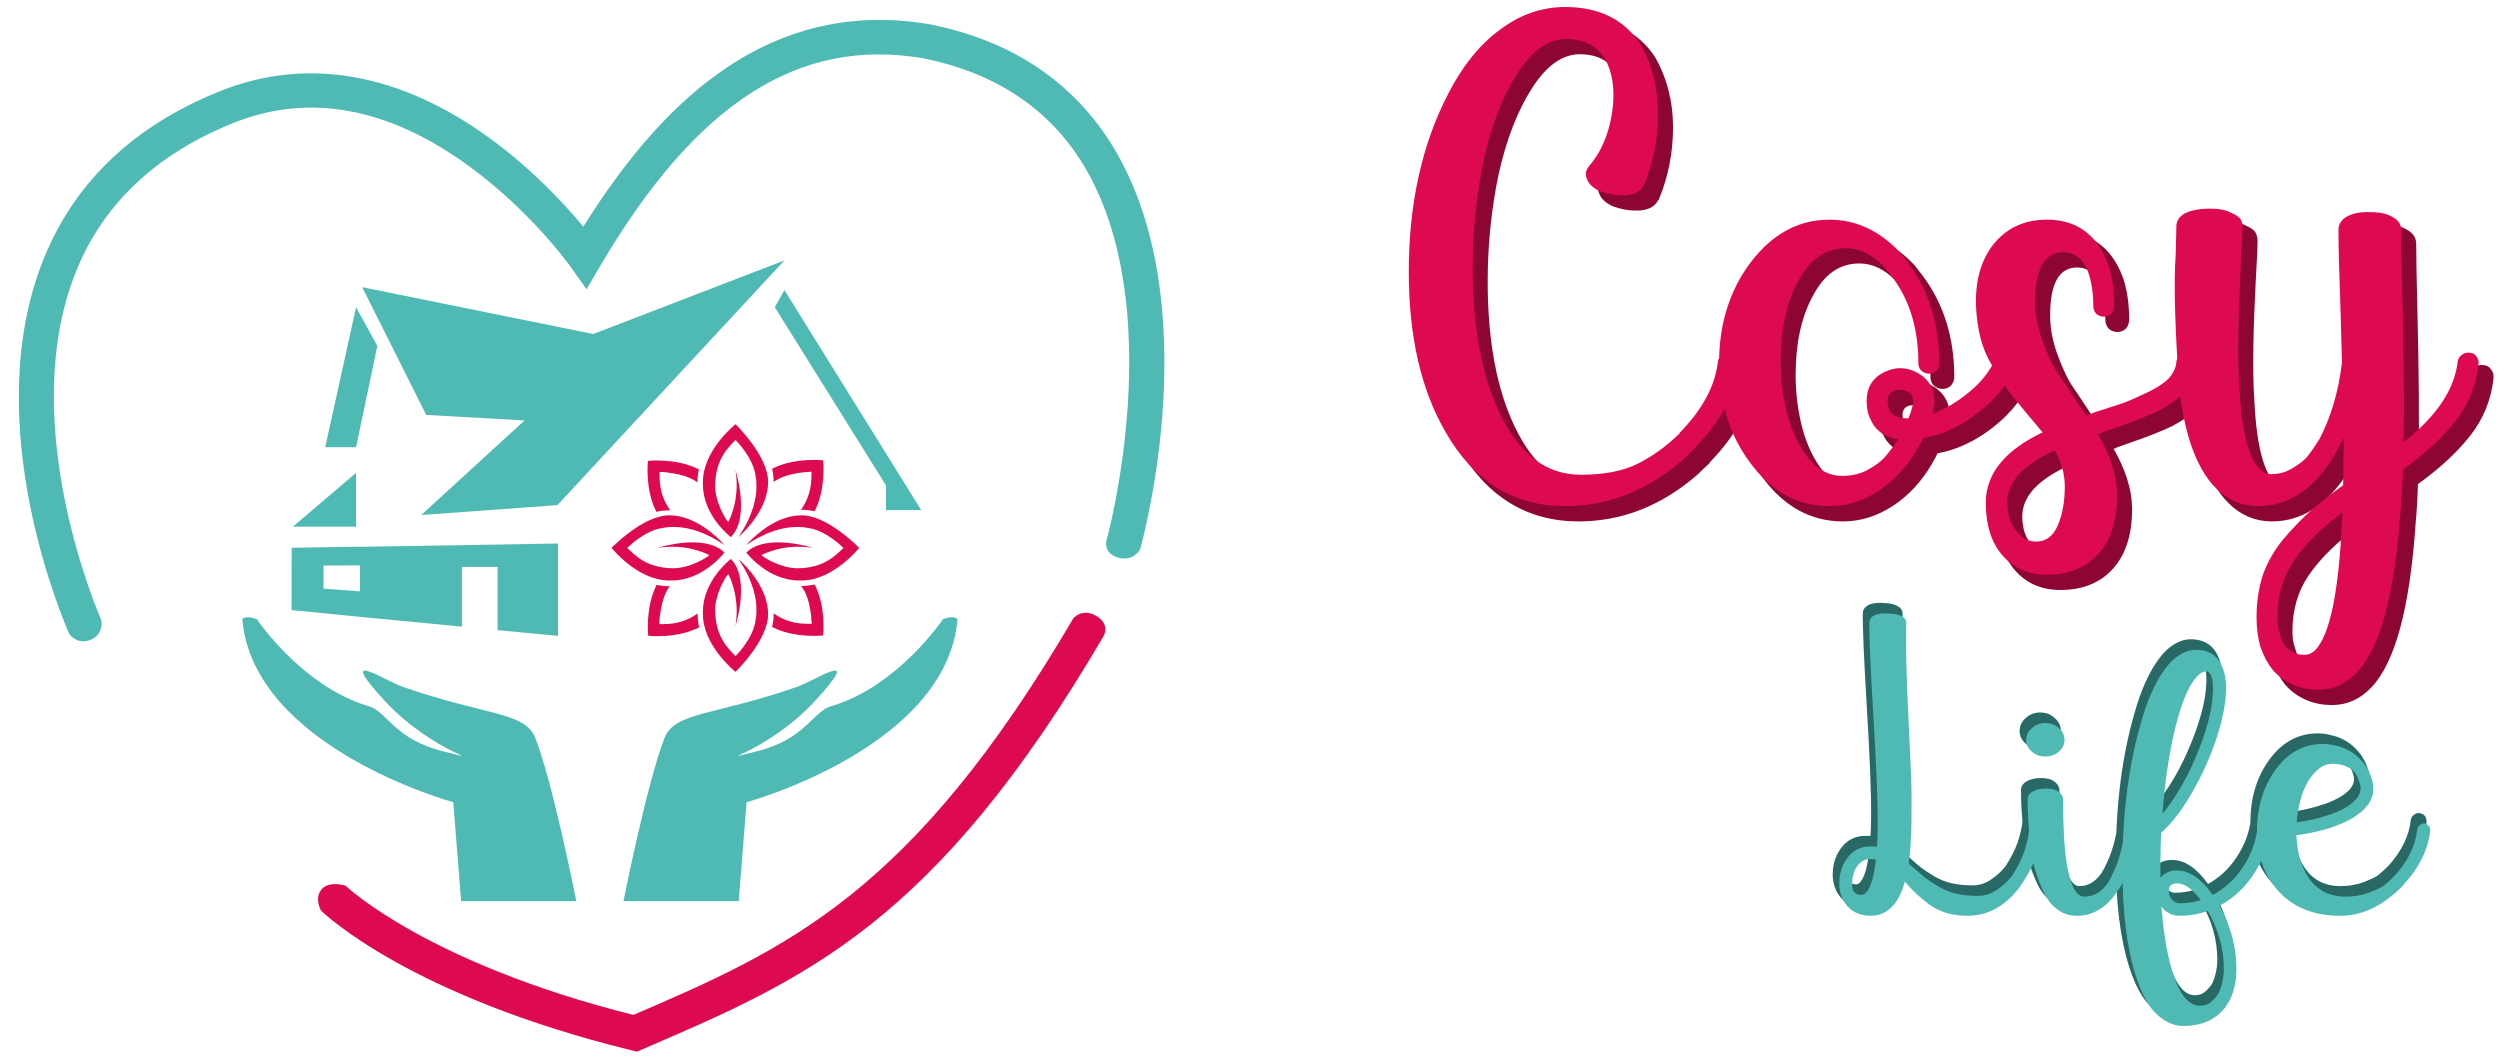 <?xml version="1.0" encoding="UTF-8" standalone="no"?>
<!-- Created with Inkscape (http://www.inkscape.org/) -->

<svg
   width="227.676mm"
   height="96.842mm"
   viewBox="0 0 227.676 96.842"
   version="1.1"
   id="svg1"
   inkscape:version="1.3.2 (091e20e, 2023-11-25, custom)"
   sodipodi:docname="Logo-Cosy-Life.svg"
   xmlns:inkscape="http://www.inkscape.org/namespaces/inkscape"
   xmlns:sodipodi="http://sodipodi.sourceforge.net/DTD/sodipodi-0.dtd"
   xmlns="http://www.w3.org/2000/svg"
   xmlns:svg="http://www.w3.org/2000/svg">
  <sodipodi:namedview
     id="namedview1"
     pagecolor="#ffffff"
     bordercolor="#000000"
     borderopacity="0.25"
     inkscape:showpageshadow="2"
     inkscape:pageopacity="0.0"
     inkscape:pagecheckerboard="0"
     inkscape:deskcolor="#d1d1d1"
     inkscape:document-units="mm"
     inkscape:zoom="1.0627876"
     inkscape:cx="406.94867"
     inkscape:cy="350.0229"
     inkscape:window-width="1644"
     inkscape:window-height="998"
     inkscape:window-x="2109"
     inkscape:window-y="226"
     inkscape:window-maximized="0"
     inkscape:current-layer="layer1" />
  <defs
     id="defs1" />
  <g
     inkscape:label="Calque 1"
     inkscape:groupmode="layer"
     id="layer1"
     transform="translate(22.406,-115.514)">
    <g
       id="g2-6"
       transform="matrix(0.265,0,0,0.265,-154.517,154.427)"
       style="display:inline"
       inkscape:export-filename="Coeur.png"
       inkscape:export-xdpi="96"
       inkscape:export-ydpi="96">
      <path
         class="cls-2"
         d="m 522.401,71.149 c -1.3,-2.9 -31.9,-72.2 -8.8,-129.2 10.7,-26.4 31.2,-45.8 60.9,-57.6 29.7,-11.8 61.7,-6.1 92.6,16.5 14.7,10.7 25.7,22.8 31.9,30.2 15.7,-25.1 31.9,-43.1 49.5,-54.8 21.1,-14.1 44.6,-19.1 69.7,-14.7 h 0.1 c 27.9,5.6 49,19.7 62.6,41.8 32.8,53.6 10.4,135.3 9.4,138.7 0,0 -2.4,4.3 -7.6,2.7 -5.2,-1.6 -3.9,-5.9 -3.9,-5.9 0.3,-0.9 21.9,-80.2 -8.1,-129.3 -11.7,-19.1 -30.1,-31.3 -54.6,-36.3 -42.9,-7.5 -78.3,15.2 -111.3,71.3 l -4.7,8 -5.4,-7.6 c -0.1,-0.2 -13.7,-19.2 -35,-34.7 -27.7,-20.2 -54.9,-25.2 -80.8,-14.9 -26.5,10.6 -44.8,27.7 -54.2,51 -21.2,52.4 8.3,119.1 8.6,119.8 0,0 1.2,4.7 -3.4,6.8 -4.6,2.1 -7.5,-1.8 -7.5,-1.8 z m 356.4,-32.3 v 0"
         id="path43-2-7-2"
         style="fill:#4fbab4;stroke-width:0px" />
      <path
         class="cls-1"
         d="m 717.301,214.549 -2,-0.5 c -76,-18.7 -105.2,-46.8 -106.4,-47.9 0,0 -2.5,-4.1 0.1,-7.3 2.6,-3.2 8.3,-1.3 8.3,-1.3 0.3,0.3 28,26.6 98.9,44.4 53.3,-22.9 95.8,-41.9 151.2,-136.3 0,0 3,-3.7 7.9,-0.8 4.9,2.9 2.5,6.9 2.5,6.9 -58,98.9 -102.4,117.9 -158.7,142.1 l -1.8,0.8 z"
         id="path44-2-0-3"
         style="fill:#dd0a50;fill-opacity:1;stroke-width:0px" />
      <path
         class="cls-2"
         d="m 712.701,162.849 h 39.7 l 2.7,-34 c 0,0 68.7,-18.7 72.5,-62.9 -1.5,-1.5 -5,0 -5,0 0,0 -15.3,22.9 -38.1,29.8 -6.5,1.5 -8.8,11.4 -25.9,15.6 -17.1,4.2 3.4,0.8 20.2,-17.5 16.8,-18.3 0.4,-7 -6.5,-4.6 -28.5,9.9 -41.8,8.5 -45.4,17.5 -6,15.3 -14.1,56.1 -14.1,56.1 z"
         id="path45-5-8-0"
         style="fill:#4fbab4;stroke-width:0px" />
      <path
         class="cls-2"
         d="m 696.701,162.849 h -39.7 c 0,0 -2.7,-34 -2.7,-34 0,0 -68.7,-18.7 -72.5,-62.9 1.5,-1.5 5,0 5,0 0,0 15.3,22.9 38.1,29.8 6.5,1.5 8.8,11.4 25.9,15.6 17.2,4.2 -3.4,0.8 -20.2,-17.5 -16.8,-18.3 -0.4,-7 6.5,-4.6 28.5,9.9 41.8,8.5 45.4,17.5 6,15.3 14.1,56.1 14.1,56.1 z"
         id="path46-7-1-2"
         style="fill:#4fbab4;stroke-width:0px" />
      <g
         id="g49-4-9-0"
         transform="translate(467.601,-175.151)">
        <polygon
           class="cls-2"
           points="155.4,127 234.8,143.1 300.5,117.8 222.5,201.9 175.7,205.3 211.2,172.8 177.4,170.9 "
           id="polygon46-1-2-4"
           style="fill:#4fbab4;stroke-width:0px" />
        <polygon
           class="cls-2"
           points="335.4,195.1 297.2,133.9 300.5,128 347.5,203.6 335.4,203.6 "
           id="polygon47-0-6-2"
           style="fill:#4fbab4;stroke-width:0px" />
        <polygon
           class="cls-2"
           points="153.3,182 142.7,182 153.3,133.9 160.6,147.2 "
           id="polygon48-3-8-5"
           style="fill:#4fbab4;stroke-width:0px" />
        <polygon
           class="cls-2"
           points="153.3,209.3 131.6,209.3 153.3,190.8 "
           id="polygon49-0-0-7"
           style="fill:#4fbab4;stroke-width:0px" />
      </g>
      <g
         id="g53-5-0-8"
         transform="translate(467.601,-175.151)">
        <g
           id="g52-6-1-8">
          <path
             class="cls-1"
             d="m 283.7,174.1 c 0,0 -11.2,8.9 -11.2,19.8 0,10.9 0,0.6 0,0.9 0,10.8 9.6,18.1 9.6,18.1 6.8,-6.9 1.6,-23 1.6,-23 1.7,10.5 -2.5,17.8 -2.5,17.8 -1,-1 -4.6,-7 -4.5,-12.7 0.2,-8.7 4.1,-12.5 7,-15.5 0.5,0.6 1.1,1.2 1.8,2 1.7,2.1 3.5,4.8 4.5,7.8 0.4,1.2 0.6,2.5 0.8,3.9 0.5,5.1 -0.7,11.7 -6.1,19.7 2.7,-2.4 10.2,-10 10.2,-19 0,-9 -11.2,-19.8 -11.2,-19.8 z"
             id="path49-8-7-0"
             style="fill:#dd0a50;fill-opacity:1;stroke-width:0px" />
          <path
             class="cls-1"
             d="m 283.7,259.2 c 0,0 -11.2,-8.9 -11.2,-19.8 0,-10.9 0,-0.6 0,-0.9 0,-10.8 9.6,-18.1 9.6,-18.1 6.8,6.9 1.6,23 1.6,23 1.7,-10.5 -2.5,-17.8 -2.5,-17.8 -1,1 -4.6,7 -4.5,12.7 0.2,8.7 4.1,12.5 7,15.5 0.5,-0.6 1.1,-1.2 1.8,-2 1.7,-2.1 3.5,-4.8 4.5,-7.8 0.4,-1.2 0.6,-2.5 0.8,-3.9 0.5,-5.1 -0.7,-11.7 -6.1,-19.7 2.7,2.4 10.2,10 10.2,19 0,9 -11.2,19.8 -11.2,19.8 z"
             id="path50-3-6-3"
             style="fill:#dd0a50;fill-opacity:1;stroke-width:0px" />
          <path
             class="cls-1"
             d="m 241.1,216.6 c 0,0 8.9,11.2 19.8,11.2 10.9,0 0.6,0 0.9,0 10.8,0 18.1,-9.6 18.1,-9.6 -6.9,-6.8 -23,-1.6 -23,-1.6 10.5,-1.7 17.8,2.5 17.8,2.5 -1,1 -7,4.6 -12.7,4.5 -8.7,-0.2 -12.5,-4.1 -15.5,-7 0.6,-0.5 1.2,-1.1 2,-1.8 2.1,-1.7 4.8,-3.5 7.8,-4.5 1.2,-0.4 2.5,-0.6 3.9,-0.8 5.1,-0.5 11.7,0.7 19.7,6.1 -2.4,-2.7 -10,-10.2 -19,-10.2 -9,0 -19.8,11.2 -19.8,11.2 z"
             id="path51-7-5-2"
             style="fill:#dd0a50;fill-opacity:1;stroke-width:0px" />
          <path
             class="cls-1"
             d="m 326.2,216.6 c 0,0 -8.9,11.2 -19.8,11.2 -10.9,0 -0.6,0 -0.9,0 -10.8,0 -18.1,-9.6 -18.1,-9.6 6.9,-6.8 23,-1.6 23,-1.6 -10.5,-1.7 -17.8,2.5 -17.8,2.5 1,1 7,4.6 12.7,4.5 8.7,-0.2 12.5,-4.1 15.5,-7 -0.6,-0.5 -1.2,-1.1 -2,-1.8 -2.1,-1.7 -4.8,-3.5 -7.8,-4.5 -1.2,-0.4 -2.5,-0.6 -3.9,-0.8 -5.1,-0.5 -11.7,0.7 -19.7,6.1 2.4,-2.7 10,-10.2 19,-10.2 9,0 19.8,11.2 19.8,11.2 z"
             id="path52-6-9-4"
             style="fill:#dd0a50;fill-opacity:1;stroke-width:0px" />
        </g>
        <path
           class="cls-1"
           d="m 270.6,239.2 c -5.1,3.6 -9.6,3.6 -13.1,3.6 0,-0.8 0,-1.7 0.2,-2.6 0.3,-2.7 0.9,-5.9 2.3,-8.7 0.3,-0.6 0.7,-1.2 1.1,-1.7 -1.5,0 -3,-0.2 -4.5,-0.5 -4,7.8 -2.9,17.5 -2.9,17.5 0,0 9.8,1.1 17.5,-2.9 -0.3,-1.4 -0.5,-2.9 -0.5,-4.5 0,-1.6 0,-0.1 0,-0.2 z M 261,203.6 c 0,0 0.1,0 0.2,0 -3.6,-5.1 -3.6,-9.6 -3.6,-13.1 0.8,0 1.7,0 2.6,0.2 2.7,0.3 5.9,0.9 8.7,2.3 0.6,0.3 1.2,0.7 1.7,1.1 0,-1.5 0.2,-3 0.5,-4.5 -7.8,-4 -17.5,-2.9 -17.5,-2.9 0,0 -1.1,9.8 2.9,17.5 1.4,-0.3 2.9,-0.5 4.5,-0.5 z m 37.5,-10.7 c 2.8,-1.4 6,-2 8.7,-2.3 1,0 1.8,-0.1 2.6,-0.2 0,3.5 0,8 -3.6,13.1 0,0 0.1,0 0.2,0 1.5,0 3,0.2 4.5,0.5 4,-7.8 2.9,-17.5 2.9,-17.5 0,0 -9.8,-1.1 -17.5,2.9 0.3,1.4 0.5,2.9 0.5,4.5 0.6,-0.4 1.2,-0.7 1.7,-1 z m 12.3,36.3 c -1.4,0.3 -2.9,0.5 -4.5,0.5 0.4,0.6 0.7,1.2 1.1,1.7 1.4,2.8 2,6 2.3,8.7 0,1 0.1,1.8 0.2,2.6 -3.5,0 -8,0 -13.1,-3.6 0,0 0,0.1 0,0.2 0,1.5 -0.2,3 -0.5,4.5 7.8,4 17.5,2.9 17.5,2.9 0,0 1.1,-9.8 -2.9,-17.5 z"
           id="path53-3-7-1"
           style="fill:#dd0a50;fill-opacity:1;stroke-width:0px" />
      </g>
      <g
         id="g16"
         transform="translate(445.096,-172.177)">
        <path
           style="fill:#4fbab4;fill-opacity:1;stroke:none;stroke-opacity:1"
           d="m 153.669,213.574 23.486,-0.359 v 6.422 l -12.529,0.045 v 7.948 l 12.574,0.943 v 8.757 l -23.576,-2.335 z"
           id="path15" />
        <path
           style="fill:#4fbab4;fill-opacity:1;stroke:none;stroke-opacity:1"
           d="m 245.2,243.867 v -31.753 l -68.079,1.143 v 24.069 l 35.056,3.366 v -20.513 h 12.257 v 21.719 z"
           id="path16" />
      </g>
    </g>
    <path
       d="m 135.646,149.109 q 0.318,-0.265 0.688,-0.212 0.423,0 0.688,0.318 0.265,0.318 0.212,0.741 -0.476,3.969 -4.075,7.62 v 0.053 q -0.529,0.476 -1.058,1.005 -4.868,4.233 -10.742,4.233 -7.038,0 -10.901,-6.773 -3.334,-5.768 -3.334,-14.552 0,-9.313 3.598,-16.245 1.958,-3.81 4.71,-5.821 2.752,-2.064 5.927,-2.064 4.604,0 6.826,3.334 1.64,2.857 1.64,6.35 0,3.44 -1.27,6.509 -0.053,0 -0.053,0.053 -0.476,0.953 -2.011,0.9 -0.794,0 -1.799,-0.318 -1.005,-0.37 -1.323,-1.111 -0.318,-0.688 0.212,-1.27 1.535,-1.799 2.011,-4.551 0.476,-2.805 -0.37,-4.71 -1.058,-2.275 -3.757,-2.275 -2.434,0 -4.445,3.122 -2.011,3.122 -3.069,7.885 -1.005,4.763 -1.005,9.842 0,8.096 2.487,13.282 2.646,5.556 7.355,5.556 3.175,0 5.186,-1.005 2.011,-1.005 3.81,-2.752 v -0.053 q 3.122,-3.175 3.493,-6.509 0.053,-0.37 0.37,-0.582 z m 25.506,-0.159 q 0.37,-0.159 0.741,0 0.37,0.159 0.476,0.529 0.159,0.37 0,0.741 -0.794,1.693 -2.223,3.122 -1.429,1.376 -3.016,2.223 -1.587,0.847 -3.175,1.111 -0.212,0.476 -0.476,0.9 0,0.053 -0.053,0.106 -1.429,2.434 -3.545,3.81 -2.117,1.376 -4.445,1.376 -4.286,0 -7.197,-3.916 -2.857,-3.81 -2.857,-9.102 0,-5.345 2.857,-9.155 2.963,-3.916 7.197,-3.916 3.598,0 6.403,2.963 0.37,0.476 0.741,0.953 2.857,3.81 2.857,9.155 0,0.37 -0.265,0.688 -0.265,0.265 -0.688,0.265 -0.265,0 -0.529,-0.159 -0.423,-0.265 -0.423,-0.794 0,-5.345 -3.069,-8.678 0,0 0,-0.053 l -0.106,-0.106 q -1.587,-1.64 -3.44,-1.64 -2.752,0 -4.339,3.016 -1.587,2.91 -1.587,7.25 0,2.593 0.635,4.974 0.635,2.328 1.905,3.916 1.323,1.587 3.069,1.587 1.27,0 2.275,-0.529 1.058,-0.582 1.535,-1.111 0.529,-0.582 1.323,-1.746 -0.106,0 -0.265,0 -0.635,-0.159 -1.164,-0.423 -0.476,-0.318 -0.794,-0.741 -0.318,-0.476 -0.529,-1.058 -0.159,-0.582 -0.159,-1.217 0,-1.852 1.64,-2.646 1.693,-0.794 3.281,0.265 0.106,0.053 0.212,0.159 1.429,1.164 0.9,3.228 0,0 -0.053,0.159 1.746,-0.635 3.334,-1.958 1.64,-1.323 2.434,-3.069 0.212,-0.37 0.582,-0.476 z m -8.149,4.815 q 0.212,-0.847 -0.265,-1.217 -0.37,-0.265 -0.9,-0.265 -0.318,0 -0.582,0.106 -0.529,0.265 -0.529,0.9 0,1.27 1.164,1.535 0.318,0.053 0.741,0.053 0.212,-0.529 0.37,-1.111 z m 24.395,-4.657 q 0.318,-0.265 0.688,-0.212 0.423,0 0.635,0.318 0.265,0.318 0.265,0.741 -0.106,0.688 -0.423,1.323 -0.318,0.635 -0.741,1.111 -0.37,0.476 -1.111,1.005 -0.741,0.476 -1.323,0.794 -0.529,0.265 -1.588,0.688 -1.058,0.423 -1.693,0.635 -0.582,0.212 -1.799,0.635 -0.053,0.053 -0.212,0.106 -0.106,0 -0.212,0.053 1.693,2.91 1.746,5.397 0,0.159 0,0.212 0,3.387 -1.693,5.292 -1.693,1.905 -4.71,1.905 -2.54,0 -4.075,-1.799 -1.482,-1.746 -1.482,-4.763 0,0 0,-0.053 0.053,-3.916 5.186,-6.35 -0.423,-0.582 -1.376,-1.64 -1.111,-1.323 -1.693,-2.064 -0.582,-0.794 -1.376,-2.117 -0.847,-1.323 -1.217,-2.752 -0.37,-1.482 -0.423,-3.122 0,-0.159 0,-0.212 0,-3.334 1.746,-5.397 1.799,-2.064 4.71,-2.064 3.969,0 5.503,3.863 0,0 0,0 0.053,0.106 0.053,0.159 0,0.053 0.053,0.106 0.529,1.64 0.529,3.704 0,0.423 -0.265,0.741 -0.265,0.265 -0.688,0.265 -0.37,0 -0.688,-0.265 -0.265,-0.318 -0.265,-0.741 0,-1.852 -0.529,-3.228 -0.688,-1.64 -2.17,-1.64 -2.593,0 -2.593,4.498 0,1.693 0.635,3.493 0.635,1.746 1.27,2.805 0.688,1.005 1.905,2.857 0.529,0.688 0.847,1.217 0.423,-0.159 0.847,-0.318 1.852,-0.582 2.752,-0.9 0.9,-0.37 2.117,-0.953 1.27,-0.635 1.852,-1.27 0.582,-0.688 0.635,-1.429 0.053,-0.423 0.37,-0.635 z m -13.123,16.986 q 1.323,0 1.958,-1.482 0.635,-1.482 0.635,-3.545 0,-1.64 -0.9,-3.281 -4.339,1.958 -4.339,4.763 0,0.741 0.212,1.482 0.265,0.794 0.9,1.429 0.635,0.635 1.535,0.635 z m 38.735,-16.986 q 0.318,-0.265 0.688,-0.212 0.423,0 0.635,0.318 0.265,0.318 0.212,0.741 -0.318,2.91 -2.117,5.186 -1.746,2.223 -4.763,4.392 -0.053,1.958 -0.212,3.651 -0.794,11.536 -4.022,14.87 -1.482,1.535 -3.44,1.535 -1.323,0 -2.381,-0.476 -1.058,-0.476 -1.799,-1.323 -0.688,-0.847 -1.111,-2.064 -0.37,-1.217 -0.37,-2.752 0,-2.064 0.582,-3.863 0.635,-1.746 1.852,-3.228 1.217,-1.429 2.434,-2.54 1.217,-1.058 3.016,-2.381 0.053,-1.958 0.053,-4.339 -0.529,1.111 -1.111,2.064 -2.752,4.18 -6.668,4.18 -2.223,0 -3.863,-1.64 -1.429,-1.429 -2.328,-4.128 -0.847,-2.752 -1.058,-5.662 -0.212,-2.963 -0.318,-6.138 -0.106,-3.175 0.053,-5.503 0.053,-1.746 0.053,-2.328 v -0.053 q 0,-0.794 0.794,-1.217 0.847,-0.423 2.328,-0.423 1.164,0 1.852,0.37 0.741,0.318 0.9,0.635 0.159,0.318 0.159,0.688 0,0.794 -0.159,3.44 -0.37,7.038 -0.159,10.689 0.265,6.244 1.852,7.885 0.476,0.476 1.058,0.476 1.111,0 2.011,-0.582 0.953,-0.582 1.323,-1.058 0.423,-0.529 0.953,-1.376 0,-0.053 0.053,-0.053 1.64,-3.069 2.117,-7.091 0,-0.476 -0.106,-3.916 -0.212,-5.927 -0.212,-8.149 0,-0.794 0.741,-1.217 0.794,-0.476 2.17,-0.423 1.323,0 2.064,0.476 0.741,0.423 0.741,1.164 0,1.64 0.106,6.032 0.212,8.678 0.106,13.282 4.498,-3.545 4.921,-7.303 0.053,-0.423 0.37,-0.635 z m -10.901,15.081 q 0.053,-0.318 0.053,-0.741 -2.857,2.117 -4.392,4.339 -1.535,2.223 -1.535,5.186 0,0.423 0.053,0.9 0.106,0.476 0.318,1.111 0.212,0.635 0.741,1.005 0.582,0.423 1.376,0.423 0.476,0 0.953,-0.423 2.011,-2.117 2.434,-11.8 z"
       id="text1-3-7"
       style="font-size:52.917px;font-family:Bestie;-inkscape-font-specification:Bestie;fill:#8d0632;stroke:#8d0632;stroke-width:0.265"
       aria-label="Cosy" />
    <path
       d="m 134.414,147.849 q 0.318,-0.265 0.688,-0.212 0.423,0 0.688,0.318 0.265,0.318 0.212,0.741 -0.476,3.969 -4.075,7.62 v 0.053 q -0.529,0.476 -1.058,1.005 -4.868,4.233 -10.742,4.233 -7.038,0 -10.901,-6.773 -3.334,-5.768 -3.334,-14.552 0,-9.313 3.598,-16.245 1.958,-3.81 4.71,-5.821 2.752,-2.064 5.927,-2.064 4.604,0 6.826,3.334 1.64,2.857 1.64,6.35 0,3.44 -1.27,6.509 -0.053,0 -0.053,0.053 -0.476,0.953 -2.011,0.9 -0.794,0 -1.799,-0.318 -1.005,-0.37 -1.323,-1.111 -0.318,-0.688 0.212,-1.27 1.535,-1.799 2.011,-4.551 0.476,-2.805 -0.37,-4.71 -1.058,-2.275 -3.757,-2.275 -2.434,0 -4.445,3.122 -2.011,3.122 -3.069,7.885 -1.005,4.763 -1.005,9.842 0,8.096 2.487,13.282 2.646,5.556 7.355,5.556 3.175,0 5.186,-1.005 2.011,-1.005 3.81,-2.752 V 154.94 q 3.122,-3.175 3.493,-6.509 0.053,-0.37 0.37,-0.582 z m 25.506,-0.159 q 0.37,-0.159 0.741,0 0.37,0.159 0.476,0.529 0.159,0.37 0,0.741 -0.794,1.693 -2.223,3.122 -1.429,1.376 -3.016,2.223 -1.587,0.847 -3.175,1.111 -0.212,0.476 -0.476,0.9 0,0.053 -0.053,0.106 -1.429,2.434 -3.545,3.81 -2.117,1.376 -4.445,1.376 -4.286,0 -7.197,-3.916 -2.857,-3.81 -2.857,-9.102 0,-5.345 2.857,-9.155 2.963,-3.916 7.197,-3.916 3.598,0 6.403,2.963 0.37,0.476 0.741,0.953 2.857,3.81 2.857,9.155 0,0.37 -0.265,0.688 -0.265,0.265 -0.688,0.265 -0.265,0 -0.529,-0.159 -0.423,-0.265 -0.423,-0.794 0,-5.345 -3.069,-8.678 0,0 0,-0.053 l -0.106,-0.106 q -1.588,-1.64 -3.44,-1.64 -2.752,0 -4.339,3.016 -1.587,2.91 -1.587,7.25 0,2.593 0.635,4.974 0.635,2.328 1.905,3.916 1.323,1.587 3.069,1.587 1.27,0 2.275,-0.529 1.058,-0.582 1.535,-1.111 0.529,-0.582 1.323,-1.746 -0.106,0 -0.265,0 -0.635,-0.159 -1.164,-0.423 -0.476,-0.318 -0.794,-0.741 -0.318,-0.476 -0.529,-1.058 -0.159,-0.582 -0.159,-1.217 0,-1.852 1.64,-2.646 1.693,-0.794 3.281,0.265 0.106,0.053 0.212,0.159 1.429,1.164 0.9,3.228 0,0 -0.053,0.159 1.746,-0.635 3.334,-1.958 1.64,-1.323 2.434,-3.069 0.212,-0.37 0.582,-0.476 z m -8.149,4.815 q 0.212,-0.847 -0.265,-1.217 -0.37,-0.265 -0.9,-0.265 -0.318,0 -0.582,0.106 -0.529,0.265 -0.529,0.9 0,1.27 1.164,1.535 0.318,0.053 0.741,0.053 0.212,-0.529 0.37,-1.111 z m 24.395,-4.657 q 0.318,-0.265 0.688,-0.212 0.423,0 0.635,0.318 0.265,0.318 0.265,0.741 -0.106,0.688 -0.423,1.323 -0.318,0.635 -0.741,1.111 -0.37,0.476 -1.111,1.005 -0.741,0.476 -1.323,0.794 -0.529,0.265 -1.587,0.688 -1.058,0.423 -1.693,0.635 -0.582,0.212 -1.799,0.635 -0.053,0.053 -0.212,0.106 -0.106,0 -0.212,0.053 1.693,2.91 1.746,5.397 0,0.159 0,0.212 0,3.387 -1.693,5.292 -1.693,1.905 -4.71,1.905 -2.54,0 -4.075,-1.799 -1.482,-1.746 -1.482,-4.763 0,0 0,-0.053 0.053,-3.916 5.186,-6.35 -0.423,-0.582 -1.376,-1.64 -1.111,-1.323 -1.693,-2.064 -0.582,-0.794 -1.376,-2.117 -0.847,-1.323 -1.217,-2.752 -0.37,-1.482 -0.423,-3.122 0,-0.159 0,-0.212 0,-3.334 1.746,-5.397 1.799,-2.064 4.71,-2.064 3.969,0 5.503,3.863 0,0 0,0 0.053,0.106 0.053,0.159 0,0.053 0.053,0.106 0.529,1.64 0.529,3.704 0,0.423 -0.265,0.741 -0.265,0.265 -0.688,0.265 -0.37,0 -0.688,-0.265 -0.265,-0.318 -0.265,-0.741 0,-1.852 -0.529,-3.228 -0.688,-1.64 -2.17,-1.64 -2.593,0 -2.593,4.498 0,1.693 0.635,3.493 0.635,1.746 1.27,2.805 0.688,1.005 1.905,2.857 0.529,0.688 0.847,1.217 0.423,-0.159 0.847,-0.318 1.852,-0.582 2.752,-0.9 0.9,-0.37 2.117,-0.953 1.27,-0.635 1.852,-1.27 0.582,-0.688 0.635,-1.429 0.053,-0.423 0.37,-0.635 z m -13.123,16.986 q 1.323,0 1.958,-1.482 0.635,-1.482 0.635,-3.545 0,-1.64 -0.9,-3.281 -4.339,1.958 -4.339,4.763 0,0.741 0.212,1.482 0.265,0.794 0.9,1.429 0.635,0.635 1.535,0.635 z m 38.735,-16.986 q 0.318,-0.265 0.688,-0.212 0.423,0 0.635,0.318 0.265,0.318 0.212,0.741 -0.318,2.91 -2.117,5.186 -1.746,2.223 -4.763,4.392 -0.053,1.958 -0.212,3.651 -0.794,11.536 -4.022,14.87 -1.482,1.535 -3.44,1.535 -1.323,0 -2.381,-0.476 -1.058,-0.476 -1.799,-1.323 -0.688,-0.847 -1.111,-2.064 -0.37,-1.217 -0.37,-2.752 0,-2.064 0.582,-3.863 0.635,-1.746 1.852,-3.228 1.217,-1.429 2.434,-2.54 1.217,-1.058 3.016,-2.381 0.053,-1.958 0.053,-4.339 -0.529,1.111 -1.111,2.064 -2.752,4.18 -6.668,4.18 -2.223,0 -3.863,-1.64 -1.429,-1.429 -2.328,-4.128 -0.847,-2.752 -1.058,-5.662 -0.212,-2.963 -0.318,-6.138 -0.106,-3.175 0.053,-5.503 0.053,-1.746 0.053,-2.328 v -0.053 q 0,-0.794 0.794,-1.217 0.847,-0.423 2.328,-0.423 1.164,0 1.852,0.37 0.741,0.318 0.9,0.635 0.159,0.318 0.159,0.688 0,0.794 -0.159,3.44 -0.37,7.038 -0.159,10.689 0.265,6.244 1.852,7.885 0.476,0.476 1.058,0.476 1.111,0 2.011,-0.582 0.953,-0.582 1.323,-1.058 0.423,-0.529 0.953,-1.376 0,-0.053 0.053,-0.053 1.64,-3.069 2.117,-7.091 0,-0.476 -0.106,-3.916 -0.212,-5.927 -0.212,-8.149 0,-0.794 0.741,-1.217 0.794,-0.476 2.17,-0.423 1.323,0 2.064,0.476 0.741,0.423 0.741,1.164 0,1.64 0.106,6.032 0.212,8.678 0.106,13.282 4.498,-3.545 4.921,-7.303 0.053,-0.423 0.37,-0.635 z m -10.901,15.081 q 0.053,-0.318 0.053,-0.741 -2.858,2.117 -4.392,4.339 -1.535,2.223 -1.535,5.186 0,0.423 0.053,0.9 0.106,0.476 0.318,1.111 0.212,0.635 0.741,1.005 0.582,0.423 1.376,0.423 0.476,0 0.953,-0.423 2.011,-2.117 2.434,-11.8 z"
       id="text1-3-3-7"
       style="font-size:52.917px;font-family:Bestie;-inkscape-font-specification:Bestie;fill:#dd0a50;stroke-width:0.265"
       aria-label="Cosy" />
    <path
       d="m 162.604,189.675 q 0.159,0.032 0.254,0.127 0.127,0.095 0.191,0.254 0.064,0.127 0.064,0.286 -0.318,2.445 -1.619,4.477 -0.064,0.127 -0.159,0.254 -0.159,0.254 -0.349,0.508 -1.968,2.508 -4.667,2.508 -1.016,0 -1.905,-0.254 -0.857,-0.254 -1.619,-0.794 -0.73,-0.572 -1.143,-0.953 -0.413,-0.381 -1.048,-1.111 -0.413,1.492 -1.143,2.254 -0.826,0.857 -1.968,0.857 -1.397,0 -2.191,-0.953 -0.445,-0.54 -0.603,-1.27 -0.032,-0.222 -0.064,-0.445 0,-0.159 0,-0.318 0,-1.302 0.762,-2.318 0.794,-1.016 2.064,-1.016 0,0 0.032,0 0.064,0 0.127,0 0.032,0 0.095,0 0.159,0 0.349,0.032 0.064,-0.889 0.064,-1.905 0.032,-3.08 -0.413,-10.382 -0.349,-5.874 -0.349,-8.096 0,-0.445 0.413,-0.667 0.476,-0.254 1.333,-0.191 0.889,0.032 1.27,0.286 0.349,0.191 0.349,0.572 -0.095,2.731 0.222,9.207 0.159,3.175 0.222,4.858 0.064,1.683 0.032,4 -0.032,2.318 -0.254,3.842 0.159,0.159 0.476,0.413 0.699,0.635 1.111,0.953 0.445,0.318 1.175,0.762 0.762,0.445 1.619,0.635 0.857,0.191 1.905,0.191 0.953,0 1.778,-0.572 0.857,-0.603 1.333,-1.238 0.064,-0.127 0.159,-0.222 0,-0.032 0,-0.032 1.175,-1.81 1.429,-4.032 0.032,-0.222 0.222,-0.381 0.191,-0.159 0.445,-0.127 z m -15.526,6.287 q 0.635,-0.667 0.889,-2.985 -0.191,-0.032 -0.349,-0.064 -0.032,0 -0.064,0 -0.032,0 -0.064,0 -0.762,0 -1.238,0.667 -0.445,0.667 -0.445,1.524 0,0.095 0,0.222 0,0 0,0.032 0,0.127 0.032,0.254 0.159,0.572 0.794,0.572 0.254,0 0.445,-0.222 z m 23.749,-6.128 q 0.191,-0.159 0.413,-0.127 0.254,0 0.413,0.191 0.159,0.191 0.127,0.445 -0.318,2.731 -1.333,4.731 -0.191,0.381 -0.476,0.762 -1.492,2.254 -3.683,2.254 -0.984,0 -1.746,-0.54 -0.762,-0.54 -1.238,-1.492 -0.476,-0.984 -0.794,-2.032 -0.318,-1.079 -0.476,-2.349 -0.127,-1.302 -0.191,-2.254 -0.064,-0.953 -0.064,-1.905 v -0.032 q 0,-0.445 0.445,-0.699 0.476,-0.286 1.238,-0.286 0.794,0 1.175,0.318 0.381,0.286 0.381,0.699 v 0.095 q 0,3.683 0.318,5.62 0.476,3.111 1.619,3.111 1.27,0 2.127,-1.238 0.127,-0.222 0.254,-0.445 0,-0.032 0.064,-0.095 0,-0.032 0.032,-0.095 0.921,-1.778 1.206,-4.255 0,-0.254 0.191,-0.381 z m -6.191,-6.699 q -0.508,0.445 -1.238,0.445 -0.73,0 -1.238,-0.445 -0.508,-0.445 -0.508,-1.048 0,-0.635 0.508,-1.079 0.508,-0.476 1.238,-0.476 0.73,0 1.238,0.476 0.508,0.445 0.508,1.079 0,0.603 -0.508,1.048 z m 18.256,6.699 q 0.191,-0.159 0.413,-0.127 0.254,0 0.413,0.191 0.159,0.191 0.127,0.445 -0.222,2.032 -1.46,3.937 -1.238,1.873 -3.111,2.889 1.524,2.826 1.524,5.715 0,0.413 -0.032,0.794 0,0 0,0.032 -0.191,1.714 -1.048,2.794 -1.302,1.619 -3.778,1.619 -1.206,0 -2.349,-1.016 -1.143,-1.016 -1.968,-3.588 -1.206,-3.778 -1.206,-9.779 0,-7.398 1.683,-13.208 0.445,-1.619 1.016,-2.857 0.572,-1.27 1.206,-2.095 0.635,-0.857 1.333,-1.27 0.699,-0.445 1.46,-0.445 1.873,0 2.477,1.778 0.476,1.333 0.095,3.524 -0.349,2.032 -1.302,4.381 -0.603,1.492 -1.365,2.857 -0.73,1.333 -1.524,2.413 -0.794,1.048 -1.556,1.714 -0.064,1.556 -0.064,3.08 0,0.508 0,1.016 0.032,-0.064 0.095,-0.095 0.508,-0.572 1.429,-0.572 1.683,0 3.239,2.223 1.683,-0.889 2.762,-2.54 1.079,-1.651 1.302,-3.429 0,-0.254 0.191,-0.381 z m -7.747,-8.509 q -0.762,3.239 -1.079,7.461 1.841,-2.191 3.239,-5.652 0.921,-2.286 1.238,-4.191 v -0.032 q 0.318,-2.349 -0.191,-2.953 -0.127,-0.127 -0.318,-0.127 -0.667,0 -1.46,1.365 -0.762,1.333 -1.429,4.128 z m -0.349,14.002 q -0.159,0.159 -0.159,0.476 0,0.254 0.095,0.508 0.127,0.254 0.349,0.445 0.254,0.191 0.572,0.191 0.984,0 1.905,-0.286 -1.143,-1.524 -2.159,-1.524 -0.413,0 -0.603,0.191 z m 4.858,7.556 q 0,-2.667 -1.46,-5.239 -1.238,0.445 -2.54,0.445 -1.048,0 -1.683,-0.826 0.254,3.207 0.857,5.429 0.984,3.588 2.635,3.588 0.73,0 1.206,-0.508 0.508,-0.476 0.667,-1.016 0.191,-0.54 0.286,-1.206 0.032,-0.318 0.032,-0.667 z m 18.256,-13.208 q 0.127,0.032 0.222,0.095 0.127,0.032 0.191,0.127 0.064,0.095 0.095,0.222 0.032,0.095 0.032,0.222 -0.318,2.635 -2.413,4.889 v 0.032 q -0.191,0.191 -0.381,0.381 -2.54,2.445 -5.397,2.445 -3.747,0 -5.81,-2.445 -1.778,-2.095 -1.778,-5.302 0,-3.08 1.556,-5.366 1.746,-2.54 4.445,-2.54 0.603,0 1.175,0.159 0.603,0.127 1.079,0.381 0.508,0.254 0.921,0.635 0.413,0.381 0.73,0.826 v 0.032 q 0.032,0.032 0.064,0.095 0.445,0.699 0.603,1.556 v 0.032 q 0,0.032 0,0.032 0.159,1.111 -0.667,2.032 -0.603,0.699 -1.746,1.27 -1.143,0.54 -2.286,0.826 -1.143,0.286 -2.286,0.445 0.095,2.318 1.079,3.81 1.175,1.778 3.397,1.778 1.206,0 2.191,-0.381 0.984,-0.381 1.365,-0.667 0.381,-0.318 0.889,-0.826 l 0.032,-0.032 q 0,-0.032 0.032,-0.032 1.778,-1.968 2.032,-4.191 0.032,-0.254 0.222,-0.381 0.191,-0.159 0.413,-0.159 z m -8.382,-5.429 q -0.857,0 -1.587,0.794 -0.73,0.762 -1.143,1.968 -0.413,1.206 -0.508,2.572 1.619,-0.222 3.175,-0.762 1.556,-0.572 2.254,-1.365 0.445,-0.54 0.381,-1.111 v -0.032 q -0.127,-0.635 -0.445,-1.175 -0.73,-0.889 -2.127,-0.889 z"
       id="text2-3-51"
       style="font-size:31.75px;font-family:Bestie;-inkscape-font-specification:Bestie;fill:#286965;stroke:#286965;stroke-width:0.265"
       aria-label="Life" />
    <path
       d="m 163.07,190.502 q 0.159,0.032 0.254,0.127 0.127,0.095 0.191,0.254 0.064,0.127 0.064,0.286 -0.318,2.445 -1.619,4.477 -0.064,0.127 -0.159,0.254 -0.159,0.254 -0.349,0.508 -1.968,2.508 -4.667,2.508 -1.016,0 -1.905,-0.254 -0.857,-0.254 -1.619,-0.794 -0.73,-0.572 -1.143,-0.953 -0.413,-0.381 -1.048,-1.111 -0.413,1.492 -1.143,2.254 -0.826,0.857 -1.968,0.857 -1.397,0 -2.191,-0.953 -0.445,-0.54 -0.603,-1.27 -0.032,-0.222 -0.064,-0.445 0,-0.159 0,-0.318 0,-1.302 0.762,-2.318 0.794,-1.016 2.064,-1.016 0,0 0.032,0 0.064,0 0.127,0 0.032,0 0.095,0 0.159,0 0.349,0.032 0.064,-0.889 0.064,-1.905 0.032,-3.08 -0.413,-10.382 -0.349,-5.874 -0.349,-8.096 0,-0.445 0.413,-0.667 0.476,-0.254 1.333,-0.191 0.889,0.032 1.27,0.286 0.349,0.191 0.349,0.572 -0.095,2.731 0.222,9.207 0.159,3.175 0.222,4.858 0.064,1.683 0.032,4 -0.032,2.318 -0.254,3.842 0.159,0.159 0.476,0.413 0.699,0.635 1.111,0.953 0.445,0.318 1.175,0.762 0.762,0.445 1.619,0.635 0.857,0.191 1.905,0.191 0.953,0 1.778,-0.572 0.857,-0.603 1.333,-1.238 0.064,-0.127 0.159,-0.222 0,-0.032 0,-0.032 1.175,-1.81 1.429,-4.032 0.032,-0.222 0.222,-0.381 0.191,-0.159 0.445,-0.127 z m -15.526,6.287 q 0.635,-0.667 0.889,-2.985 -0.191,-0.032 -0.349,-0.064 -0.032,0 -0.064,0 -0.032,0 -0.064,0 -0.762,0 -1.238,0.667 -0.445,0.667 -0.445,1.524 0,0.095 0,0.222 0,0 0,0.032 0,0.127 0.032,0.254 0.159,0.572 0.794,0.572 0.254,0 0.445,-0.222 z m 23.749,-6.128 q 0.191,-0.159 0.413,-0.127 0.254,0 0.413,0.191 0.159,0.191 0.127,0.445 -0.318,2.731 -1.333,4.731 -0.191,0.381 -0.476,0.762 -1.492,2.254 -3.683,2.254 -0.984,0 -1.746,-0.54 -0.762,-0.54 -1.238,-1.492 -0.476,-0.984 -0.794,-2.032 -0.318,-1.079 -0.476,-2.349 -0.127,-1.302 -0.191,-2.254 -0.064,-0.953 -0.064,-1.905 v -0.032 q 0,-0.445 0.445,-0.699 0.476,-0.286 1.238,-0.286 0.794,0 1.175,0.318 0.381,0.286 0.381,0.699 v 0.095 q 0,3.683 0.318,5.62 0.476,3.111 1.619,3.111 1.27,0 2.127,-1.238 0.127,-0.222 0.254,-0.445 0,-0.032 0.064,-0.095 0,-0.032 0.032,-0.095 0.921,-1.778 1.206,-4.255 0,-0.254 0.191,-0.381 z m -6.191,-6.699 q -0.508,0.445 -1.238,0.445 -0.73,0 -1.238,-0.445 -0.508,-0.445 -0.508,-1.048 0,-0.635 0.508,-1.079 0.508,-0.476 1.238,-0.476 0.73,0 1.238,0.476 0.508,0.445 0.508,1.079 0,0.603 -0.508,1.048 z m 18.256,6.699 q 0.191,-0.159 0.413,-0.127 0.254,0 0.413,0.191 0.159,0.191 0.127,0.445 -0.222,2.032 -1.46,3.937 -1.238,1.873 -3.111,2.889 1.524,2.826 1.524,5.715 0,0.413 -0.032,0.794 0,0 0,0.032 -0.191,1.714 -1.048,2.794 -1.302,1.619 -3.778,1.619 -1.206,0 -2.349,-1.016 -1.143,-1.016 -1.968,-3.588 -1.206,-3.778 -1.206,-9.779 0,-7.398 1.683,-13.208 0.445,-1.619 1.016,-2.857 0.572,-1.27 1.206,-2.095 0.635,-0.857 1.333,-1.27 0.699,-0.445 1.46,-0.445 1.873,0 2.477,1.778 0.476,1.333 0.095,3.524 -0.349,2.032 -1.302,4.381 -0.603,1.492 -1.365,2.857 -0.73,1.333 -1.524,2.413 -0.794,1.048 -1.556,1.714 -0.064,1.556 -0.064,3.08 0,0.508 0,1.016 0.032,-0.064 0.095,-0.095 0.508,-0.572 1.429,-0.572 1.683,0 3.239,2.223 1.683,-0.889 2.762,-2.54 1.079,-1.651 1.302,-3.429 0,-0.254 0.191,-0.381 z m -7.747,-8.509 q -0.762,3.239 -1.079,7.461 1.841,-2.191 3.239,-5.652 0.921,-2.286 1.238,-4.191 v -0.032 q 0.318,-2.349 -0.191,-2.953 -0.127,-0.127 -0.318,-0.127 -0.667,0 -1.46,1.365 -0.762,1.333 -1.429,4.128 z m -0.349,14.002 q -0.159,0.159 -0.159,0.476 0,0.254 0.095,0.508 0.127,0.254 0.349,0.445 0.254,0.191 0.572,0.191 0.984,0 1.905,-0.286 -1.143,-1.524 -2.159,-1.524 -0.413,0 -0.603,0.191 z m 4.858,7.556 q 0,-2.667 -1.46,-5.239 -1.238,0.445 -2.54,0.445 -1.048,0 -1.683,-0.826 0.254,3.207 0.857,5.429 0.984,3.588 2.635,3.588 0.73,0 1.206,-0.508 0.508,-0.476 0.667,-1.016 0.191,-0.54 0.286,-1.206 0.032,-0.318 0.032,-0.667 z m 18.256,-13.208 q 0.127,0.032 0.222,0.095 0.127,0.032 0.191,0.127 0.064,0.095 0.095,0.222 0.032,0.095 0.032,0.222 -0.318,2.635 -2.413,4.889 v 0.032 q -0.191,0.191 -0.381,0.381 -2.54,2.445 -5.397,2.445 -3.747,0 -5.81,-2.445 -1.778,-2.095 -1.778,-5.302 0,-3.08 1.556,-5.366 1.746,-2.54 4.445,-2.54 0.603,0 1.175,0.159 0.603,0.127 1.079,0.381 0.508,0.254 0.921,0.635 0.413,0.381 0.73,0.826 v 0.032 q 0.032,0.032 0.064,0.095 0.445,0.699 0.603,1.556 v 0.032 q 0,0.032 0,0.032 0.159,1.111 -0.667,2.032 -0.603,0.699 -1.746,1.27 -1.143,0.54 -2.286,0.826 -1.143,0.286 -2.286,0.445 0.095,2.318 1.079,3.81 1.175,1.778 3.397,1.778 1.206,0 2.191,-0.381 0.984,-0.381 1.365,-0.667 0.381,-0.318 0.889,-0.826 l 0.032,-0.032 q 0,-0.032 0.032,-0.032 1.778,-1.968 2.032,-4.191 0.032,-0.254 0.222,-0.381 0.191,-0.159 0.413,-0.159 z m -8.382,-5.429 q -0.857,0 -1.587,0.794 -0.73,0.762 -1.143,1.968 -0.413,1.206 -0.508,2.572 1.619,-0.222 3.175,-0.762 1.556,-0.572 2.254,-1.365 0.445,-0.54 0.381,-1.111 v -0.032 q -0.127,-0.635 -0.445,-1.175 -0.73,-0.889 -2.127,-0.889 z"
       id="text2-3-1-5"
       style="font-size:31.75px;font-family:Bestie;-inkscape-font-specification:Bestie;fill:#4fbab4;stroke-width:0.265"
       aria-label="Life" />
  </g>
</svg>

